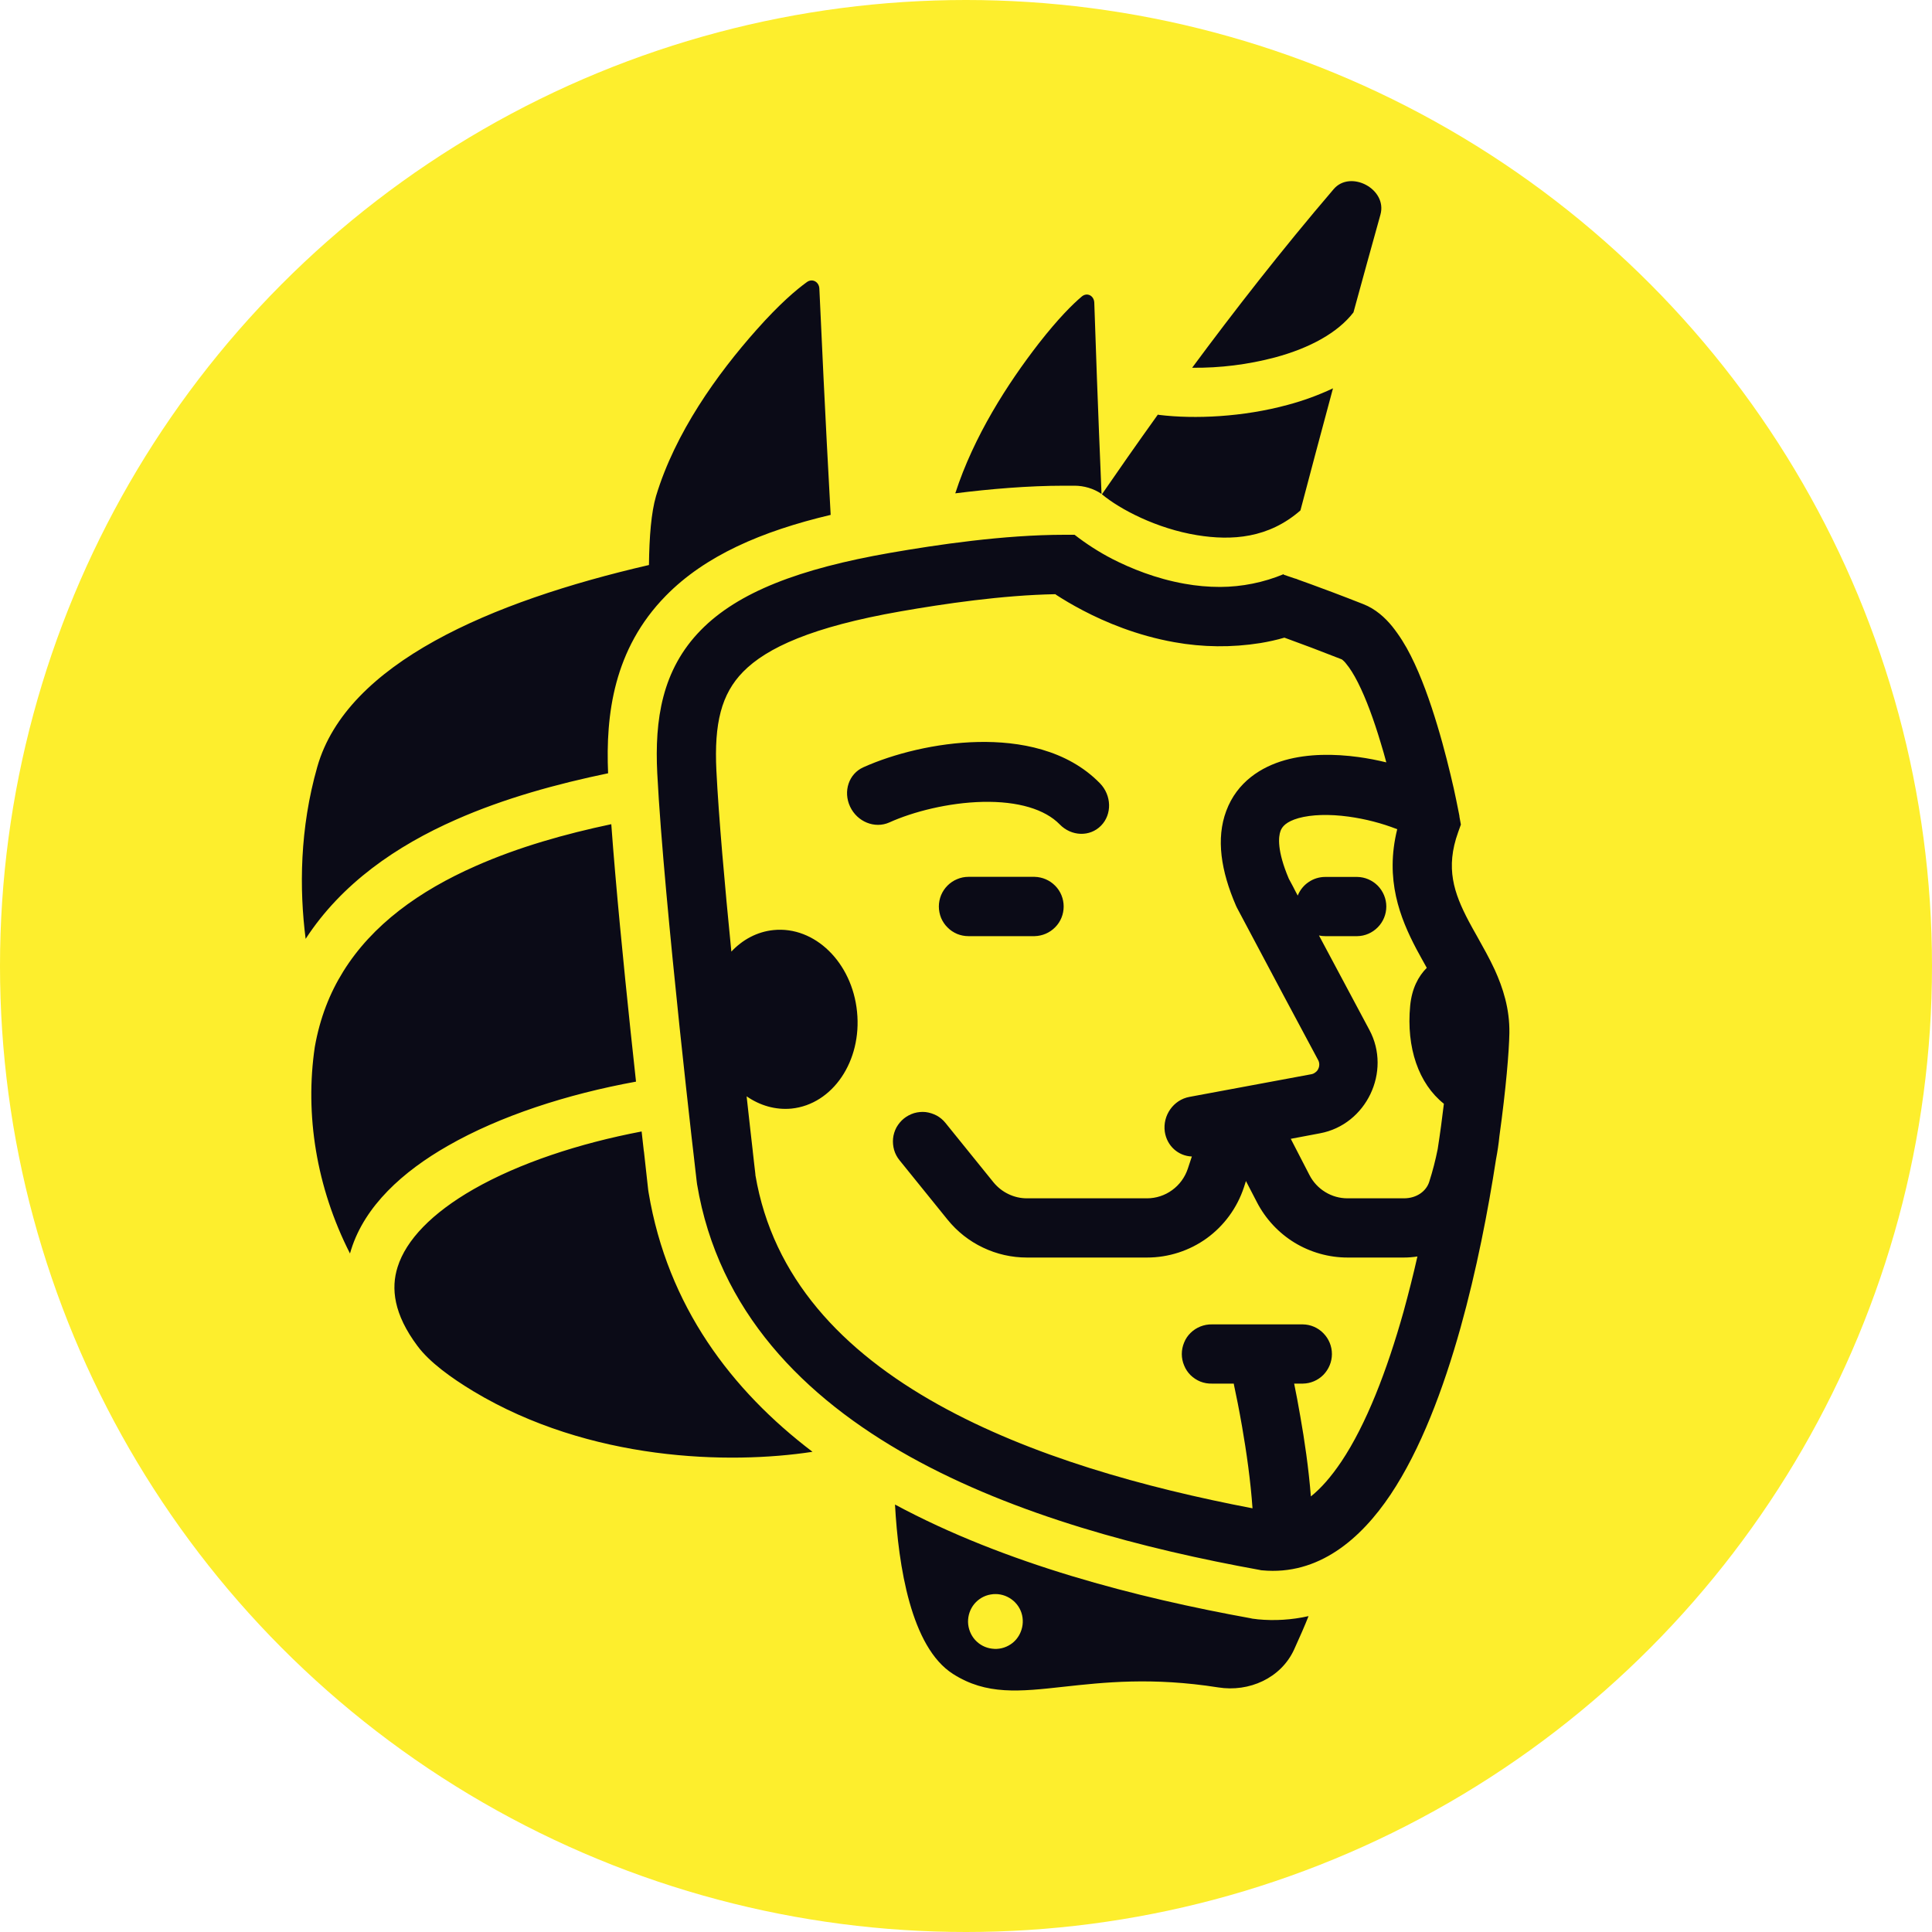 <svg width="20" height="20" viewBox="0 0 20 20" fill="none" xmlns="http://www.w3.org/2000/svg">
<circle cx="10" cy="10" r="10" fill="#FDEE2D"/>
<path fill-rule="evenodd" clip-rule="evenodd" d="M14.29 2.223C14.365 1.956 13.979 1.755 13.806 1.958C13.271 2.583 12.77 3.227 12.341 3.807C12.631 3.81 12.919 3.774 13.199 3.7C13.559 3.603 13.848 3.445 14.011 3.234C14.106 2.887 14.2 2.544 14.29 2.223ZM11.407 5.117C11.568 4.883 11.763 4.603 11.986 4.292L11.989 4.293L11.999 4.295C12.368 4.34 12.868 4.317 13.331 4.191C13.492 4.148 13.648 4.091 13.799 4.02C13.675 4.479 13.559 4.916 13.462 5.284C13.132 5.572 12.754 5.599 12.391 5.54C11.975 5.472 11.596 5.274 11.407 5.117ZM9.719 9.384C9.719 9.344 9.727 9.304 9.742 9.267C9.758 9.229 9.78 9.196 9.809 9.167C9.837 9.139 9.871 9.116 9.908 9.101C9.945 9.085 9.985 9.077 10.025 9.077H10.71C10.791 9.079 10.867 9.112 10.923 9.169C10.98 9.226 11.011 9.304 11.011 9.384C11.011 9.464 10.98 9.542 10.923 9.599C10.867 9.656 10.791 9.689 10.71 9.691H10.025C9.985 9.691 9.945 9.683 9.908 9.668C9.871 9.652 9.837 9.63 9.809 9.601C9.78 9.573 9.758 9.539 9.742 9.502C9.727 9.464 9.719 9.424 9.719 9.384ZM8.8 8.35C8.874 8.508 9.056 8.581 9.206 8.514C9.451 8.403 9.818 8.309 10.173 8.301C10.54 8.293 10.818 8.378 10.97 8.534C11.091 8.659 11.283 8.665 11.398 8.547C11.513 8.43 11.508 8.234 11.387 8.109C11.046 7.759 10.55 7.672 10.126 7.681C9.69 7.69 9.248 7.803 8.937 7.943C8.787 8.01 8.726 8.192 8.8 8.35ZM11.514 5.786C11.704 5.883 11.964 5.99 12.263 6.043C12.385 6.065 12.508 6.076 12.631 6.076C12.857 6.075 13.081 6.03 13.29 5.943L13.288 5.949L13.397 5.986L13.4 5.987L13.41 5.99L13.418 5.992L13.443 6.002C13.473 6.012 13.517 6.028 13.576 6.05C13.694 6.093 13.872 6.159 14.113 6.254C14.241 6.304 14.339 6.395 14.411 6.483C14.486 6.577 14.55 6.679 14.604 6.787C14.714 7.004 14.805 7.264 14.878 7.506C14.952 7.75 15.009 7.986 15.049 8.161C15.068 8.248 15.083 8.321 15.093 8.372C15.099 8.398 15.103 8.418 15.105 8.432C15.106 8.436 15.107 8.44 15.107 8.444L15.108 8.446V8.448C15.108 8.449 15.108 8.449 15.108 8.45V8.452V8.454L15.123 8.536L15.095 8.614C14.961 8.985 15.05 9.244 15.205 9.538C15.229 9.583 15.257 9.634 15.288 9.688C15.35 9.799 15.42 9.923 15.473 10.038C15.558 10.225 15.629 10.442 15.625 10.694C15.622 10.88 15.59 11.27 15.522 11.76C15.514 11.841 15.502 11.921 15.487 11.999C15.405 12.531 15.285 13.152 15.119 13.746C14.942 14.377 14.707 15.005 14.395 15.472C14.087 15.932 13.649 16.311 13.066 16.256L13.054 16.255L13.041 16.252C11.847 16.036 10.512 15.688 9.419 15.079C8.324 14.468 7.435 13.574 7.216 12.259L7.215 12.251L7.214 12.244L7.21 12.211C7.209 12.199 7.207 12.184 7.205 12.167C7.203 12.152 7.201 12.135 7.199 12.116C7.195 12.077 7.189 12.03 7.183 11.975C7.176 11.915 7.168 11.845 7.159 11.768C7.126 11.475 7.081 11.07 7.034 10.624C6.941 9.734 6.838 8.672 6.804 8.006C6.776 7.451 6.852 6.934 7.255 6.523C7.64 6.13 8.275 5.887 9.216 5.723C9.694 5.64 10.39 5.536 11.019 5.536H11.123L11.124 5.537V5.536C11.246 5.631 11.377 5.715 11.514 5.786ZM13.364 6.626C13.478 6.667 13.651 6.732 13.888 6.825H13.889C13.907 6.838 13.924 6.855 13.937 6.873C13.973 6.916 14.014 6.98 14.057 7.065C14.143 7.235 14.223 7.456 14.291 7.683C14.313 7.754 14.333 7.824 14.351 7.892C14.256 7.869 14.16 7.85 14.063 7.837C13.815 7.803 13.543 7.801 13.302 7.869C13.058 7.938 12.806 8.093 12.694 8.395C12.587 8.681 12.639 9.016 12.795 9.376C12.798 9.383 12.801 9.39 12.805 9.397C13.171 10.088 13.456 10.621 13.646 10.975C13.653 10.988 13.657 11.004 13.657 11.019C13.657 11.035 13.654 11.05 13.647 11.064C13.641 11.078 13.631 11.091 13.618 11.1C13.606 11.11 13.592 11.117 13.577 11.12L12.313 11.355C12.148 11.385 12.034 11.547 12.058 11.716C12.08 11.863 12.198 11.967 12.338 11.972L12.296 12.099C12.266 12.188 12.21 12.265 12.134 12.32C12.059 12.375 11.967 12.405 11.874 12.405H10.63C10.564 12.405 10.499 12.39 10.439 12.361C10.38 12.333 10.327 12.291 10.285 12.24L9.787 11.624C9.762 11.593 9.731 11.567 9.696 11.548C9.66 11.529 9.621 11.517 9.582 11.512C9.541 11.508 9.501 11.512 9.463 11.523C9.424 11.535 9.388 11.554 9.357 11.579C9.326 11.604 9.3 11.636 9.28 11.671C9.261 11.707 9.249 11.745 9.245 11.785C9.241 11.825 9.245 11.866 9.256 11.905C9.267 11.943 9.286 11.979 9.312 12.011L9.81 12.627C9.909 12.749 10.034 12.848 10.176 12.915C10.318 12.983 10.473 13.018 10.63 13.018H11.874C12.096 13.018 12.313 12.948 12.493 12.818C12.673 12.687 12.807 12.503 12.877 12.291L12.898 12.226L13.012 12.446C13.101 12.618 13.236 12.763 13.401 12.864C13.566 12.964 13.756 13.018 13.95 13.018H14.533C14.58 13.018 14.627 13.014 14.673 13.007C14.63 13.198 14.581 13.39 14.529 13.58C14.358 14.188 14.144 14.744 13.886 15.13C13.779 15.289 13.674 15.408 13.57 15.491C13.547 15.198 13.504 14.906 13.461 14.664C13.439 14.536 13.417 14.42 13.397 14.323H13.487C13.567 14.322 13.644 14.289 13.7 14.232C13.756 14.174 13.788 14.097 13.788 14.017C13.788 13.936 13.756 13.859 13.7 13.802C13.644 13.744 13.567 13.711 13.487 13.71H12.545C12.505 13.709 12.464 13.717 12.426 13.732C12.389 13.747 12.354 13.769 12.325 13.798C12.296 13.826 12.273 13.86 12.258 13.898C12.242 13.936 12.234 13.976 12.234 14.017C12.234 14.057 12.242 14.098 12.258 14.135C12.273 14.173 12.296 14.207 12.325 14.236C12.354 14.264 12.389 14.287 12.426 14.302C12.464 14.317 12.505 14.324 12.545 14.323H12.772L12.775 14.341C12.798 14.447 12.828 14.596 12.858 14.769C12.903 15.027 12.946 15.328 12.966 15.614C11.848 15.4 10.67 15.073 9.716 14.542C8.717 13.986 8 13.226 7.82 12.165V12.165V12.162V12.159C7.82 12.154 7.819 12.148 7.818 12.14C7.816 12.119 7.812 12.087 7.807 12.046C7.803 12.011 7.798 11.969 7.793 11.921V11.92V11.919C7.786 11.856 7.777 11.783 7.768 11.7C7.756 11.596 7.743 11.478 7.729 11.349C7.866 11.444 8.027 11.492 8.194 11.476C8.62 11.432 8.924 10.984 8.872 10.473C8.821 9.963 8.434 9.585 8.008 9.628C7.838 9.645 7.687 9.727 7.571 9.851C7.502 9.158 7.44 8.457 7.416 7.977C7.392 7.488 7.467 7.184 7.693 6.954C7.936 6.706 8.407 6.489 9.322 6.329C9.767 6.251 10.375 6.161 10.925 6.151L10.934 6.158L10.94 6.162C11.005 6.204 11.097 6.26 11.212 6.32C11.441 6.44 11.769 6.579 12.157 6.648C12.451 6.701 12.752 6.704 13.047 6.657C13.131 6.643 13.214 6.625 13.296 6.601L13.364 6.626ZM13.362 11.789L13.556 12.165C13.593 12.237 13.65 12.298 13.719 12.34C13.789 12.383 13.868 12.405 13.95 12.405H14.533C14.668 12.405 14.765 12.329 14.795 12.235C14.831 12.123 14.86 12.01 14.883 11.895C14.909 11.728 14.93 11.57 14.947 11.426C14.685 11.218 14.557 10.845 14.598 10.412C14.615 10.234 14.682 10.107 14.77 10.019L14.766 10.012C14.735 9.956 14.701 9.896 14.664 9.827C14.492 9.501 14.335 9.103 14.464 8.584C14.303 8.521 14.135 8.478 13.963 8.454C13.76 8.426 13.577 8.432 13.443 8.469C13.313 8.506 13.272 8.558 13.256 8.602C13.234 8.66 13.218 8.806 13.342 9.097L13.384 9.175L13.408 9.222L13.434 9.271C13.457 9.214 13.496 9.165 13.547 9.131C13.598 9.096 13.658 9.078 13.719 9.078H14.05C14.13 9.079 14.206 9.112 14.263 9.169C14.319 9.227 14.351 9.304 14.351 9.384C14.351 9.465 14.319 9.542 14.263 9.599C14.206 9.657 14.13 9.69 14.05 9.691H13.719C13.697 9.691 13.675 9.689 13.654 9.684C13.87 10.09 14.046 10.419 14.176 10.662C14.407 11.093 14.144 11.643 13.664 11.732L13.362 11.789ZM6.791 5.136C6.989 4.479 7.424 3.873 7.83 3.416C8.071 3.144 8.246 2.997 8.353 2.92C8.41 2.879 8.479 2.918 8.482 2.988C8.498 3.344 8.542 4.311 8.599 5.33C7.881 5.5 7.299 5.753 6.893 6.167C6.351 6.719 6.269 7.401 6.295 8.005C5.769 8.114 5.22 8.264 4.72 8.485C4.106 8.755 3.538 9.144 3.164 9.719C3.098 9.204 3.102 8.577 3.285 7.937C3.59 6.868 5.076 6.228 6.718 5.849C6.721 5.558 6.742 5.302 6.791 5.136ZM11.122 5.028C11.222 5.028 11.32 5.057 11.403 5.113C11.366 4.239 11.338 3.455 11.328 3.133C11.325 3.06 11.253 3.023 11.198 3.07C11.103 3.15 10.955 3.297 10.755 3.553C10.43 3.972 10.081 4.515 9.889 5.107C10.248 5.062 10.642 5.028 11.018 5.028H11.122ZM12.951 16.753C11.769 16.539 10.412 16.192 9.265 15.575C9.3 16.21 9.43 17.052 9.866 17.329C10.211 17.549 10.553 17.512 11.013 17.461C11.423 17.416 11.927 17.36 12.611 17.468C12.931 17.519 13.26 17.372 13.396 17.077C13.457 16.943 13.507 16.829 13.546 16.73C13.373 16.769 13.195 16.78 13.018 16.763L13.005 16.761C12.991 16.76 12.977 16.758 12.963 16.756L12.951 16.753ZM10.462 17.022C10.405 17.06 10.337 17.076 10.27 17.067C10.202 17.059 10.14 17.027 10.094 16.976C10.049 16.926 10.023 16.86 10.021 16.792C10.02 16.724 10.042 16.658 10.085 16.605C10.129 16.552 10.189 16.517 10.256 16.506C10.323 16.494 10.392 16.507 10.45 16.542C10.509 16.577 10.553 16.632 10.574 16.696C10.595 16.761 10.592 16.831 10.566 16.894C10.545 16.946 10.509 16.991 10.462 17.022ZM6.665 11.918C6.658 11.85 6.65 11.781 6.642 11.713C5.995 11.836 5.374 12.041 4.902 12.311C4.471 12.558 4.204 12.836 4.116 13.116C4.046 13.336 4.075 13.604 4.322 13.934C4.447 14.102 4.67 14.263 4.9 14.402C6.106 15.127 7.549 15.161 8.411 15.029C7.575 14.394 6.911 13.524 6.714 12.344C6.713 12.334 6.711 12.325 6.71 12.317C6.696 12.184 6.681 12.052 6.666 11.92L6.665 11.918ZM6.528 10.678C6.455 9.984 6.375 9.177 6.328 8.532C5.854 8.632 5.369 8.768 4.922 8.966C4.341 9.222 3.854 9.572 3.553 10.057C3.414 10.28 3.312 10.537 3.259 10.837C3.155 11.536 3.274 12.291 3.623 12.976C3.627 12.961 3.632 12.947 3.636 12.933C3.778 12.484 4.167 12.129 4.637 11.861C5.174 11.553 5.869 11.327 6.584 11.197C6.565 11.024 6.547 10.851 6.528 10.678Z" fill="#0B0B17"/>
</svg>
